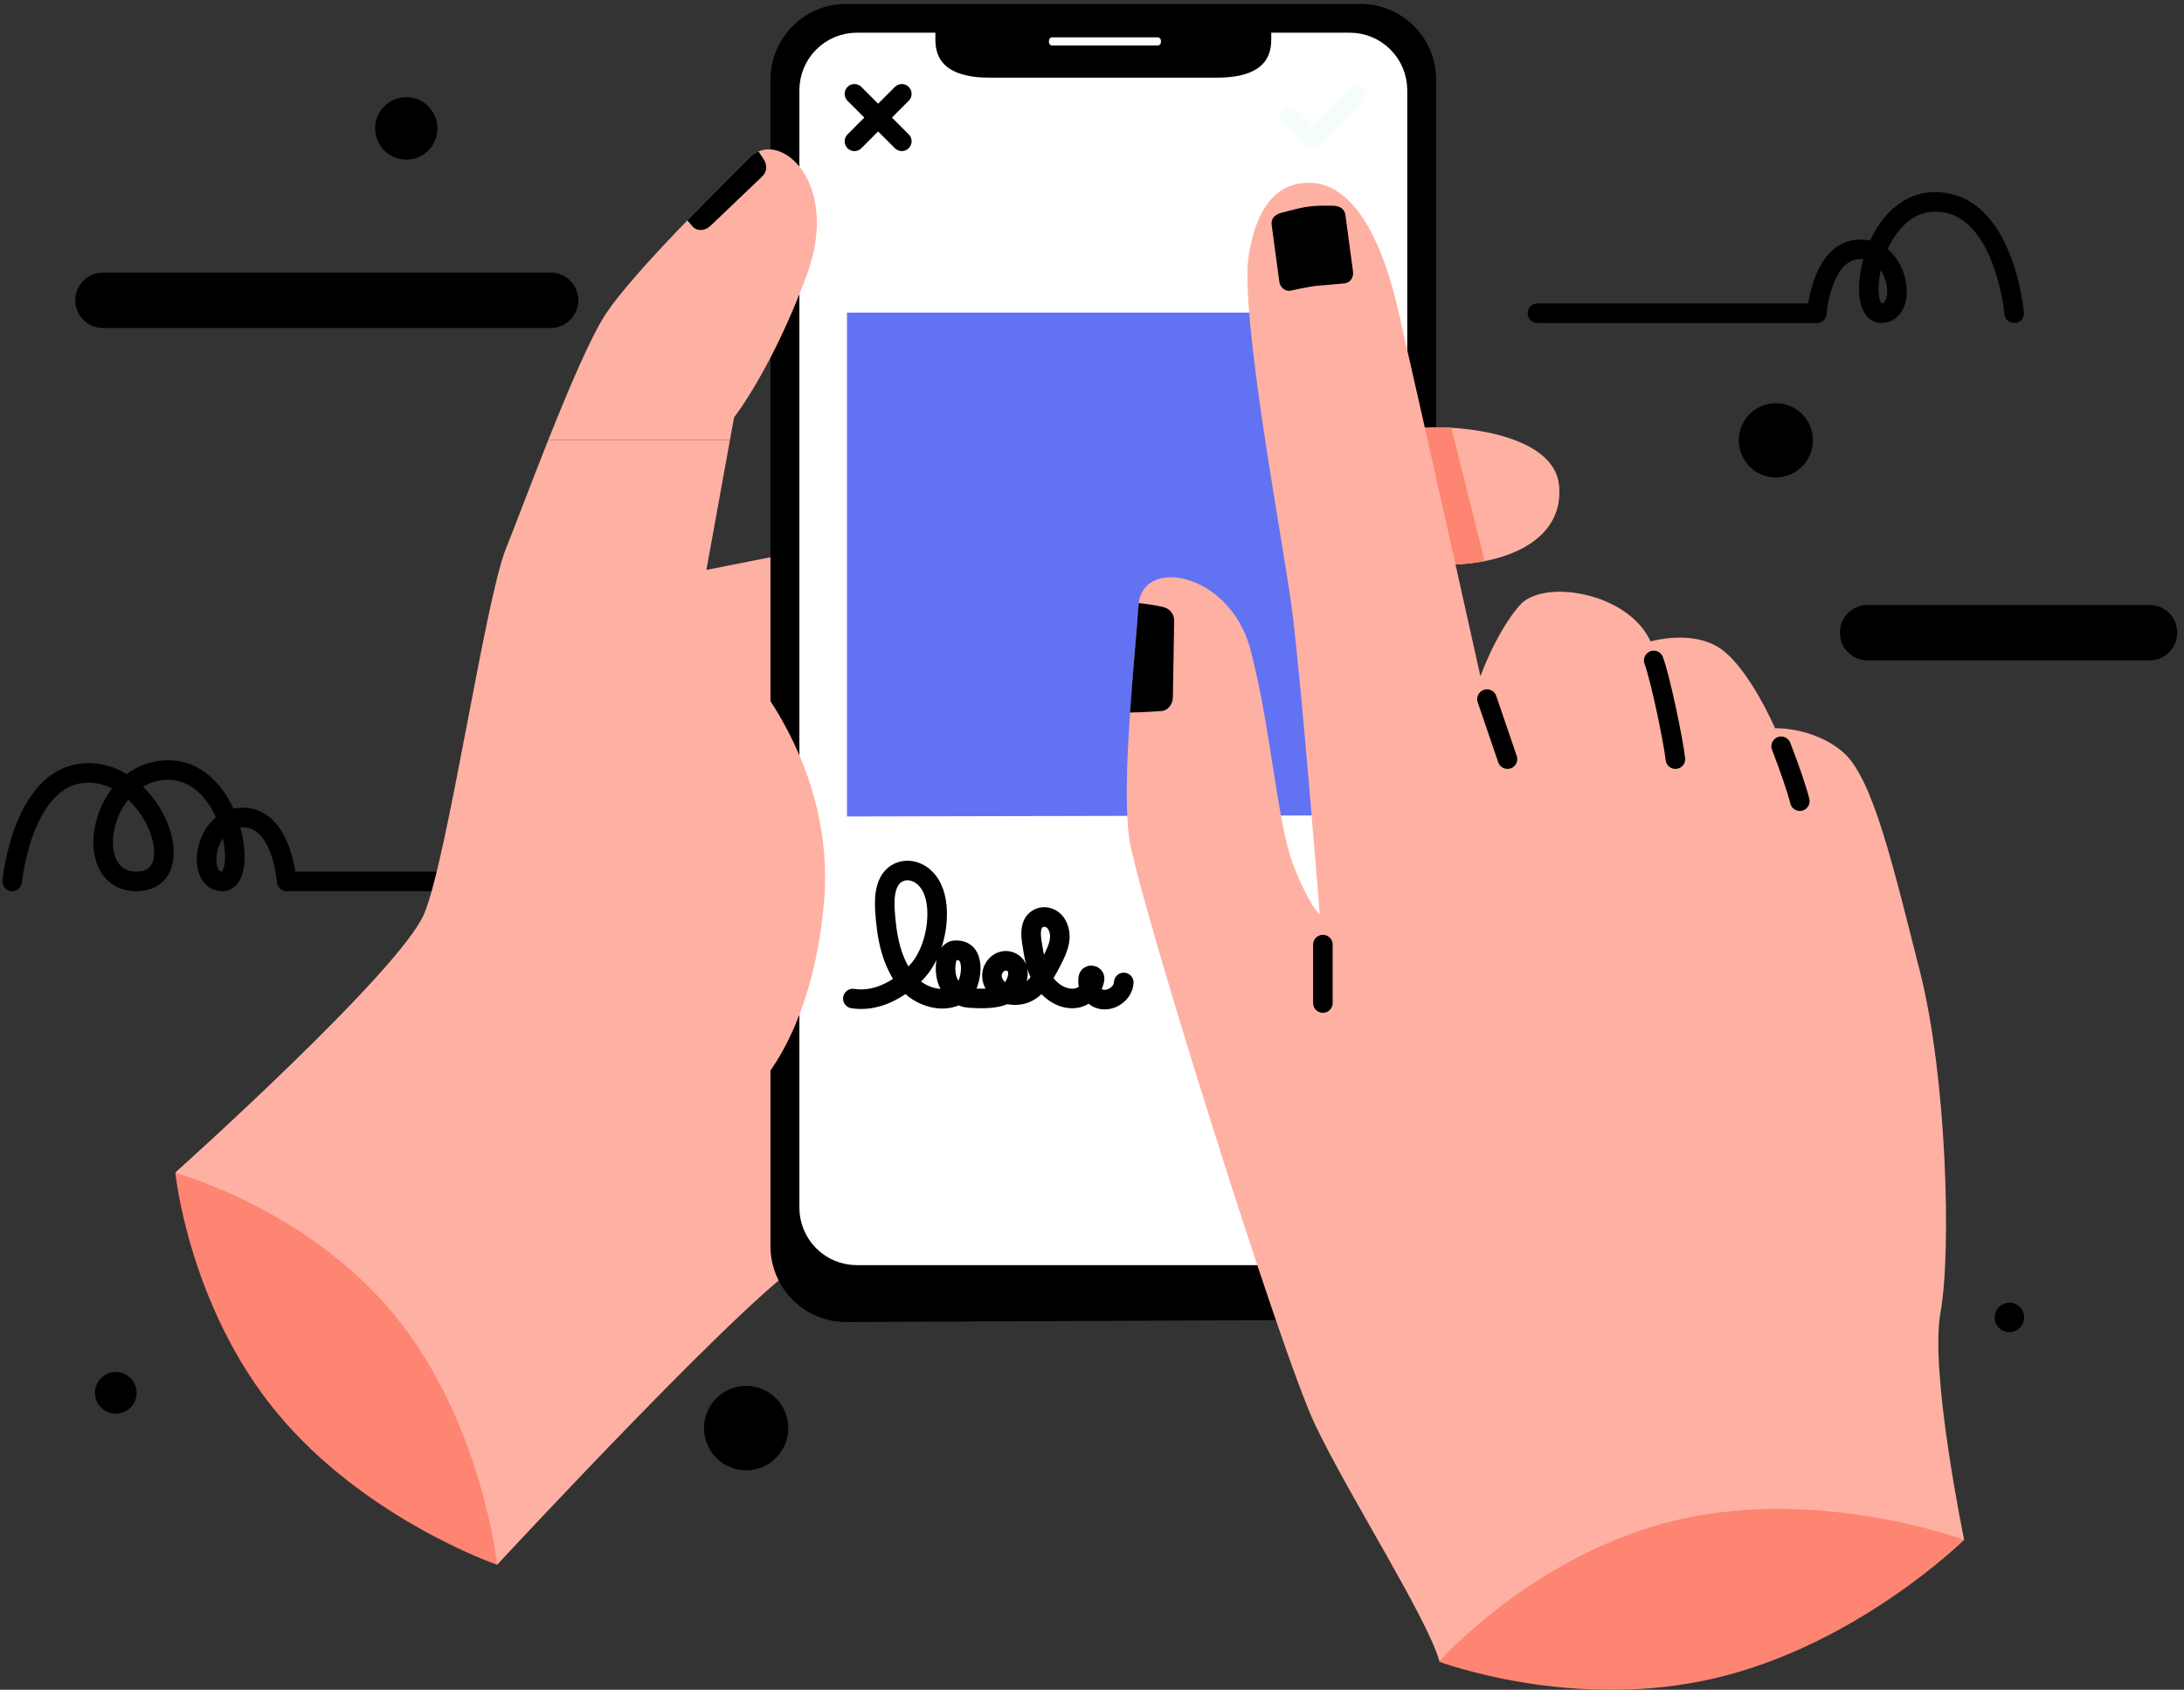 <svg width="234" height="181" viewBox="0 0 234 181" fill="none" xmlns="http://www.w3.org/2000/svg">
<rect x="0" y="0" width="234" height="181" fill="#333333" stroke="none"/>
<path d="M59.002 29.781H11.028C9.713 29.781 8.647 30.849 8.647 32.166C8.647 33.484 9.713 34.551 11.028 34.551H59.002C60.317 34.551 61.383 33.484 61.383 32.166C61.383 30.849 60.317 29.781 59.002 29.781Z" fill="black" stroke="black" stroke-width="1.164" stroke-miterlimit="10"/>
<path d="M230.314 65.383H200.09C198.775 65.383 197.709 66.451 197.709 67.769C197.709 69.086 198.775 70.154 200.09 70.154H230.314C231.629 70.154 232.695 69.086 232.695 67.769C232.695 66.451 231.629 65.383 230.314 65.383Z" fill="black" stroke="black" stroke-width="1.164" stroke-miterlimit="10"/>
<path d="M79.946 156.909C82.118 156.909 83.879 155.145 83.879 152.969C83.879 150.793 82.118 149.03 79.946 149.03C77.774 149.03 76.013 150.793 76.013 152.969C76.013 155.145 77.774 156.909 79.946 156.909Z" fill="black" stroke="black" stroke-width="1.164" stroke-miterlimit="10"/>
<path d="M215.809 33.551C215.809 33.551 214.745 21.627 207.359 21.627C200.462 21.627 198.662 33.551 201.555 33.551C204.449 33.551 203.57 26.702 199.357 26.702C195.144 26.702 194.659 33.551 194.659 33.551H164.729" stroke="black" stroke-width="2.096" stroke-linecap="round" stroke-linejoin="round"/>
<path d="M1.305 94.409C1.305 94.409 2.41 82.791 9.485 82.791C16.56 82.791 20.716 94.409 14.611 94.409C8.507 94.409 10.642 82.485 18.024 82.485C24.922 82.485 26.73 94.409 23.828 94.409C20.926 94.409 21.813 87.561 26.025 87.561C30.237 87.561 30.723 94.409 30.723 94.409H60.655" stroke="black" stroke-width="2.096" stroke-linecap="round" stroke-linejoin="round"/>
<path d="M12.405 150.842C13.315 150.842 14.052 150.103 14.052 149.192C14.052 148.28 13.315 147.542 12.405 147.542C11.495 147.542 10.758 148.28 10.758 149.192C10.758 150.103 11.495 150.842 12.405 150.842Z" fill="black" stroke="black" stroke-width="1.164" stroke-miterlimit="10"/>
<path d="M215.296 142.115C215.848 142.115 216.296 141.668 216.296 141.115C216.296 140.563 215.848 140.115 215.296 140.115C214.744 140.115 214.296 140.563 214.296 141.115C214.296 141.668 214.744 142.115 215.296 142.115Z" fill="black" stroke="black" stroke-width="1.164" stroke-miterlimit="10"/>
<path d="M190.27 50.561C192.142 50.561 193.66 49.041 193.66 47.165C193.66 45.29 192.142 43.77 190.27 43.77C188.398 43.77 186.88 45.29 186.88 47.165C186.88 49.041 188.398 50.561 190.27 50.561Z" fill="black" stroke="black" stroke-width="1.164" stroke-miterlimit="10"/>
<path d="M43.534 16.516C45.056 16.516 46.291 15.279 46.291 13.754C46.291 12.229 45.056 10.993 43.534 10.993C42.011 10.993 40.777 12.229 40.777 13.754C40.777 15.279 42.011 16.516 43.534 16.516Z" fill="black" stroke="black" stroke-width="1.164" stroke-miterlimit="10"/>
<path d="M167.039 51.954C166.486 46.571 156.662 45.456 152.03 45.827C147.398 46.198 93.471 57.523 93.471 57.523L75.683 61.05L78.211 47.127H58.745C56.907 51.741 55.202 56.284 54.185 58.822C51.962 64.39 47.978 91.68 45.48 97.805C42.981 103.93 18.795 125.583 18.795 125.583L53.261 167.61C53.261 167.61 82.353 136.238 86.615 134.942C90.876 133.646 148.329 60.678 155.365 60.492C162.402 60.307 167.594 57.336 167.039 51.954Z" fill="#FEB0A3"/>
<path d="M53.261 167.613C53.261 167.613 39.046 162.694 29.632 151.278C20.218 139.862 18.79 125.636 18.79 125.636C18.79 125.636 32.822 129.407 42.231 140.827C51.64 152.247 53.261 167.613 53.261 167.613Z" fill="#FD8571"/>
<path d="M153.293 133.24V8.541C153.293 7.551 153.098 6.57 152.72 5.655C152.341 4.74 151.787 3.909 151.088 3.209C150.389 2.509 149.559 1.953 148.646 1.574C147.732 1.195 146.753 1 145.765 1H90.661C88.664 1 86.749 1.795 85.338 3.209C83.926 4.623 83.133 6.541 83.133 8.541V133.483C83.133 134.477 83.329 135.46 83.709 136.377C84.089 137.294 84.647 138.127 85.349 138.828C86.052 139.529 86.886 140.083 87.803 140.46C88.72 140.837 89.703 141.029 90.694 141.025L145.798 140.781C147.789 140.773 149.695 139.975 151.1 138.561C152.505 137.148 153.293 135.234 153.293 133.24Z" fill="black" stroke="black" stroke-width="1.164" stroke-miterlimit="10"/>
<path d="M150.196 129.35V9.667C150.196 8.186 149.609 6.766 148.564 5.719C147.519 4.672 146.102 4.084 144.624 4.084H136.787V4.254C136.787 7.754 133.956 8.899 130.463 8.899H105.963C102.47 8.899 99.639 7.754 99.639 4.254V4.084H91.802C90.324 4.084 88.907 4.672 87.862 5.719C86.817 6.766 86.23 8.186 86.23 9.667V129.35C86.23 130.831 86.817 132.251 87.862 133.298C88.907 134.345 90.324 134.933 91.802 134.933H144.624C146.102 134.933 147.519 134.345 148.564 133.298C149.609 132.251 150.196 130.831 150.196 129.35Z" fill="white" stroke="white" stroke-width="1.164" stroke-miterlimit="10"/>
<path d="M124.032 4H112.742C112.548 4 112.39 4.158 112.39 4.353V4.523C112.39 4.718 112.548 4.876 112.742 4.876H124.032C124.226 4.876 124.384 4.718 124.384 4.523V4.353C124.384 4.158 124.226 4 124.032 4Z" fill="white"/>
<path d="M145.675 87.337V33.483H90.751V87.456L145.675 87.337Z" fill="#6172F3"/>
<path d="M138.109 12.415L140.646 14.957L145.368 10.226" stroke="#F6FEF9" stroke-width="2.096" stroke-linecap="round" stroke-linejoin="round"/>
<path d="M153.681 61.214C154.394 60.754 154.962 60.504 155.365 60.492C156.613 60.465 157.856 60.334 159.082 60.101L155.502 45.816C154.346 45.741 153.186 45.745 152.03 45.828C151.495 45.87 150.305 46.059 148.619 46.359L153.681 61.214Z" fill="#FD8571"/>
<path d="M79.946 71.63C79.946 71.63 89.581 82.026 88.284 96.685C87.057 110.557 81.335 116.177 81.335 116.177" fill="#FEB0A3"/>
<path d="M154.23 177.95C152.88 173.216 144.608 160.37 140.895 152.585C137.182 144.8 121.826 95.853 120.976 89.723C120.127 83.594 121.652 70.067 121.989 64.824C122.326 59.582 131.779 61.272 133.974 69.558C136.168 77.845 136.844 88.159 138.534 92.557C140.224 96.954 141.404 97.968 141.404 97.968C141.404 97.968 139.378 72.265 138.364 64.824C137.349 57.384 132.794 33.54 133.804 27.285C134.814 21.029 137.731 19.422 140.599 19.591C143.468 19.76 147.307 22.38 149.84 33.371C152.372 44.362 158.617 72.434 158.617 72.434C158.617 72.434 160.305 67.698 162.837 64.82C165.368 61.942 174.484 63.466 176.847 68.709C176.847 68.709 181.407 67.356 184.447 69.554C187.487 71.753 190.186 78.009 190.186 78.009C190.186 78.009 194.237 77.841 197.444 80.545C200.652 83.25 202.846 92.802 205.716 104.092C208.586 115.382 209.092 134.15 207.91 140.575C206.729 147.001 210.442 164.926 210.442 164.926L154.23 177.95Z" fill="#FEB0A3"/>
<path d="M210.439 164.941C210.439 164.941 199.031 176.187 183.715 179.768C168.399 183.349 154.184 177.985 154.184 177.985C154.184 177.985 164.421 166.381 179.738 162.801C195.055 159.221 210.439 164.941 210.439 164.941Z" fill="#FD8571"/>
<path d="M141.738 101.181V107.436" stroke="black" stroke-width="2.096" stroke-linecap="round" stroke-linejoin="round"/>
<path d="M159.32 74.885L161.515 81.311" stroke="black" stroke-width="2.096" stroke-linecap="round" stroke-linejoin="round"/>
<path d="M177.186 70.743C177.903 72.681 179.296 79.367 179.507 81.312L177.186 70.743Z" fill="#FEB0A3"/>
<path d="M177.186 70.743C177.903 72.681 179.296 79.367 179.507 81.312" stroke="black" stroke-width="2.096" stroke-linecap="round" stroke-linejoin="round"/>
<path d="M190.838 79.939C191.741 82.268 192.592 84.75 192.838 85.814L190.838 79.939Z" fill="#FEB0A3"/>
<path d="M190.838 79.939C191.741 82.268 192.592 84.75 192.838 85.814" stroke="black" stroke-width="2.096" stroke-linecap="round" stroke-linejoin="round"/>
<path d="M142.982 22.049C142.982 22.049 141.26 21.946 139.924 22.17C138.795 22.36 137.119 22.843 137.119 22.843C136.498 23.078 136.167 23.48 136.25 24.095L137.068 30.163C137.151 30.78 137.673 31.218 138.237 31.141C138.237 31.141 140.344 30.668 141.181 30.606C141.907 30.552 144.098 30.349 144.098 30.349C144.662 30.273 145.05 29.711 144.967 29.095L144.151 23.028C144.068 22.412 143.591 22.088 142.982 22.049Z" fill="black"/>
<path d="M124.348 76.166C125.06 76.178 125.648 75.516 125.664 74.687L125.802 66.52C125.816 65.69 125.288 65.168 124.54 64.998C123.703 64.816 122.857 64.683 122.005 64.599C121.996 64.672 121.988 64.747 121.984 64.825C121.822 67.333 121.39 71.746 121.076 76.322C122.439 76.31 124.348 76.166 124.348 76.166Z" fill="black"/>
<path d="M78.649 44.713C78.649 44.713 82.725 39.516 86.431 29.486C90.137 19.456 83.467 13.712 80.317 16.864C77.166 20.016 67.908 29.12 64.936 33.575C63.322 36 60.94 41.615 58.745 47.127H78.211L78.649 44.713Z" fill="#FEB0A3"/>
<path d="M81.832 17.072C81.832 17.072 81.611 16.715 81.264 16.221C80.909 16.372 80.588 16.59 80.316 16.865C78.926 18.257 76.346 20.806 73.641 23.602L74.247 24.302C74.709 24.787 75.538 24.745 76.102 24.207L81.647 18.919C82.211 18.387 82.211 17.687 81.832 17.072Z" fill="black"/>
<path d="M96.623 10.051L91.548 15.136" stroke="black" stroke-width="2.096" stroke-linecap="round" stroke-linejoin="round"/>
<path d="M96.623 15.136L91.548 10.051" stroke="black" stroke-width="2.096" stroke-linecap="round" stroke-linejoin="round"/>
<path d="M91.379 106.959C93.841 107.345 96.166 106.075 97.975 104.358C99.783 102.642 100.615 99.513 100.366 97.022C100.235 95.72 99.752 94.391 98.605 93.655C97.906 93.209 97.022 93.101 96.275 93.452C94.868 94.126 94.718 95.974 94.813 97.498C94.987 100.266 95.479 103.173 97.3 105.283C98.881 107.103 102.084 107.743 103.489 105.783C104.042 105.018 104.696 101.621 102.3 101.789C101.164 101.869 101.079 104.344 101.675 105.388C102.148 106.219 102.903 106.843 103.856 106.897C104.718 106.945 107.233 107.174 108.298 106.097C108.97 105.414 109.444 103.926 108.661 103.256C107.937 102.636 106.949 102.895 106.484 103.726C105.847 104.862 106.782 106.234 107.961 106.504C109.015 106.746 110.034 106.512 110.82 105.774C111.606 105.036 112.233 103.818 112.728 102.856C113.338 101.671 113.948 100.329 113.224 99.037C112.803 98.285 111.855 97.974 111.135 98.447C110.365 98.953 110.423 100.03 110.556 100.916C110.767 102.323 111.005 103.77 111.747 104.982C112.489 106.195 113.868 107.131 115.272 106.92C116.288 106.768 117.146 105.838 117.277 104.866C117.336 104.429 116.665 104.313 116.597 104.755C116.459 105.611 116.874 106.581 117.675 106.936C118.829 107.444 120.347 106.495 120.403 105.234" stroke="black" stroke-width="2.096" stroke-linecap="round" stroke-linejoin="round"/>
</svg>
